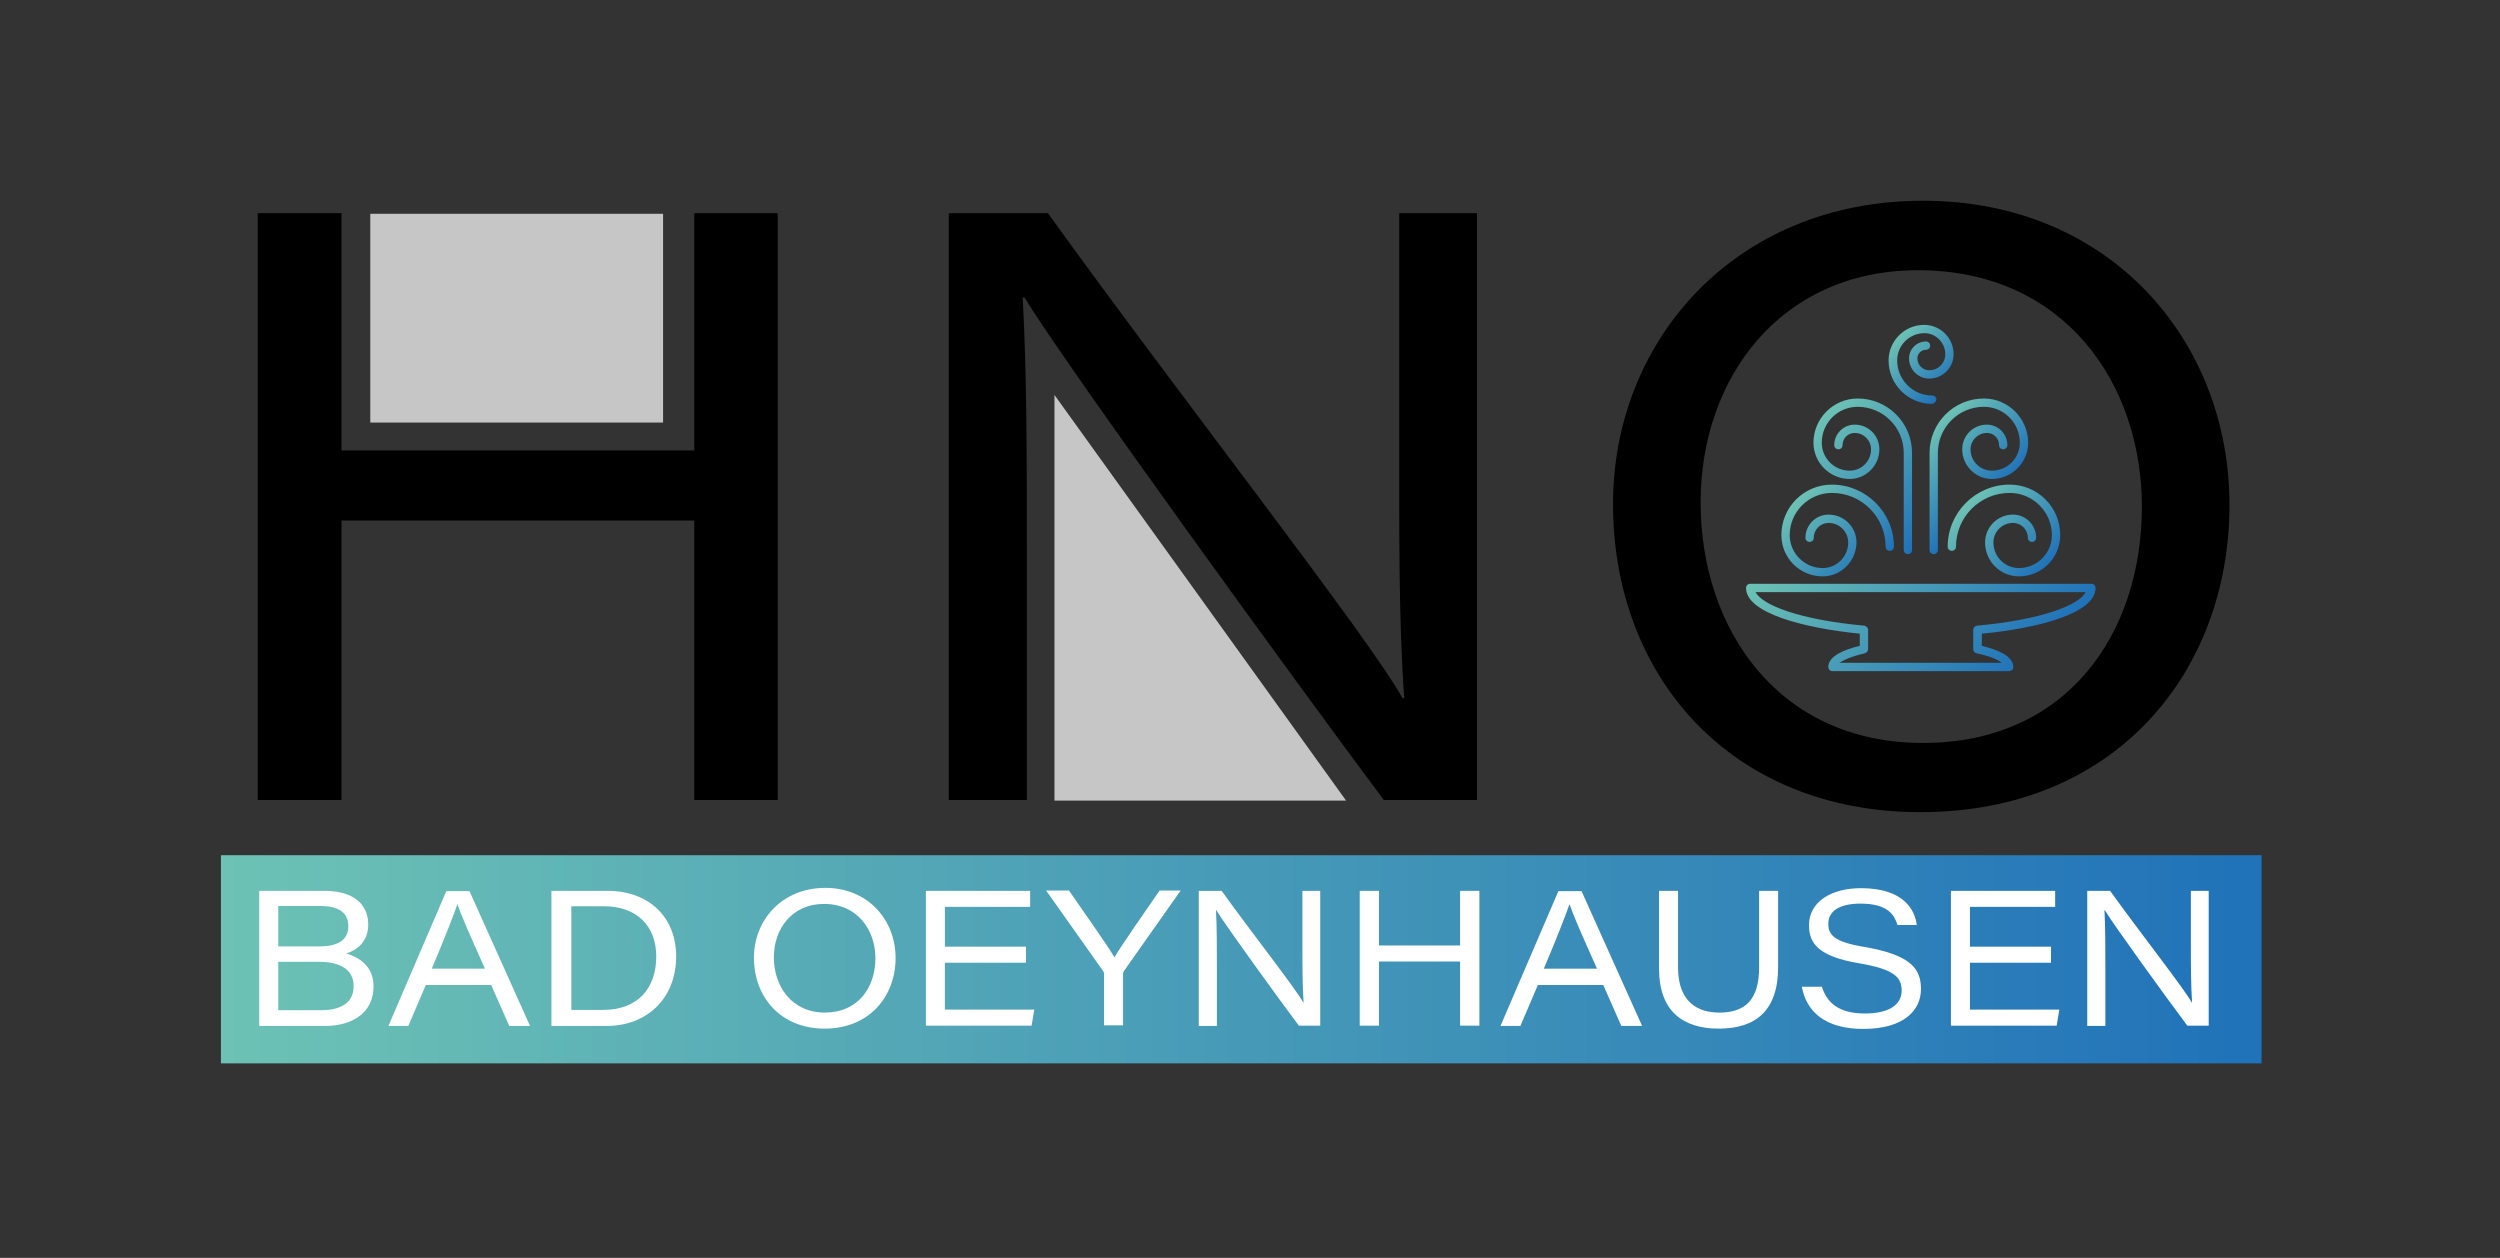 <?xml version="1.0" encoding="utf-8"?>
<!-- Generator: $$$/GeneralStr/196=Adobe Illustrator 27.6.0, SVG Export Plug-In . SVG Version: 6.00 Build 0)  -->
<svg version="1.1" id="Ebene_1" xmlns="http://www.w3.org/2000/svg" xmlns:xlink="http://www.w3.org/1999/xlink" x="0px" y="0px"
	 viewBox="0 0 841.9 423.6" style="enable-background:new 0 0 841.9 423.6;" xml:space="preserve">
<rect x="0" y="0" width="841.9" height="423.6" fill="#333333" stroke="none"/>
<style type="text/css">
	.st0{fill:url(#SVGID_1_);}
	.st1{fill:#FFFFFF;}
	.st2{fill:url(#SVGID_00000087394218124194898130000008869619221040223665_);}
	.st3{fill:url(#SVGID_00000150087736031574800840000001681951923048320644_);}
	.st4{fill:url(#SVGID_00000012456611482171519960000007016350355842437050_);}
	.st5{fill:url(#SVGID_00000065068791102136802550000012018312353003149486_);}
	.st6{fill:url(#SVGID_00000134931694046616715180000010697300934486937769_);}
	.st7{fill:url(#SVGID_00000027575675844119008830000015387391539868039595_);}
	.st8{fill:#C6C6C6;}
</style>
<linearGradient id="SVGID_1_" gradientUnits="userSpaceOnUse" x1="74.393" y1="323.053" x2="761.602" y2="323.053">
	<stop  offset="0" style="stop-color:#6DC2B5"/>
	<stop  offset="1" style="stop-color:#2072B9"/>
</linearGradient>
<rect x="74.4" y="288" class="st0" width="687.2" height="70.1"/>
<g>
	<path d="M86.8,71.8H115v79.9h118.8V71.8h28.1v197.6h-28.1v-94.1H115v94.1H86.8V71.8z"/>
	<path d="M319.5,269.4V71.8h33.4c44.5,61.8,108.2,143,119.4,163.3h0.6c-1.9-25.6-1.7-57-1.7-89V71.8h26.2v197.6h-31.4
		c-29.5-39.5-106.9-146.1-121-169.2h-0.6c1.4,25.6,1.4,53.4,1.4,88.5v80.7H319.5z"/>
	<path d="M750.8,170c0,55.7-37.8,103.5-104.1,103.5c-63.7,0-103.5-45.6-103.5-103.8c0-54.8,40.9-102.1,104.4-102.1
		C710.7,67.6,750.8,114.9,750.8,170z M572.7,169.2c0,42.3,25.9,81,74.9,81c48.4,0,73.7-36.7,73.7-79.6c0-41.2-25.9-79.6-75.4-79.6
		C599.7,91,572.7,127.2,572.7,169.2z"/>
</g>
<g>
	<path class="st1" d="M87.3,300h21.9c9.8,0,14.8,4.4,14.8,11.4c0,5.7-3.8,8.6-7.4,9.7c4.1,1.2,9.2,4.1,9.2,11.1
		c0,9.1-7.5,13.3-16.3,13.3H87.3V300z M107.6,318.7c6.6,0,9.7-2.4,9.7-6.8c0-5.2-4.2-6.8-9.5-6.8H93.7v13.6H107.6z M93.7,340.2h14.5
		c5.3,0,10.9-1.7,10.9-8.1c0-5.4-4.3-8.2-11.6-8.2H93.7V340.2z"/>
	<path class="st1" d="M143.4,331.7l-5.9,13.8h-6.7l19.5-45.4h7.8l20.4,45.4h-7l-6.1-13.8H143.4z M163.3,326.2
		c-5.6-12.5-8.2-18.5-9.2-21.6H154c-1,2.9-4,10.8-8.6,21.6H163.3z"/>
	<path class="st1" d="M185.8,300h18.7c14.7,0,23.2,9.5,23.2,22c0,14.6-10.2,23.5-23.4,23.5h-18.6V300z M192.3,340.1h10.8
		c12,0,17.9-7.6,17.9-18c0-10.5-6.8-16.8-17.3-16.9h-11.3V340.1z"/>
	<path class="st1" d="M301.6,322.6c0,12.8-8.7,23.8-23.9,23.8c-14.7,0-23.8-10.5-23.8-23.9c0-12.6,9.4-23.5,24-23.5
		C292.4,299,301.6,309.9,301.6,322.6z M260.6,322.4c0,9.7,6,18.6,17.2,18.6c11.1,0,17-8.4,17-18.3c0-9.5-6-18.3-17.3-18.3
		C266.8,304.4,260.6,312.7,260.6,322.4z"/>
	<path class="st1" d="M345.5,324.2h-27.3V340h30.1l-0.9,5.4h-35.6V300h35.1v5.4h-28.7v13.4h27.3V324.2z"/>
	<path class="st1" d="M371.8,345.4v-17.3c0-0.5-0.1-0.8-0.4-1.2l-19.1-27h7.7c5.3,7.7,13.2,18.8,15.3,22.5
		c2.2-3.8,9.9-14.8,15.2-22.5h7.1l-19.1,27.1c-0.2,0.4-0.3,0.6-0.3,1.1v17.2H371.8z"/>
	<path class="st1" d="M403.7,345.4V300h7.7c10.2,14.2,24.9,32.9,27.5,37.6h0.1c-0.4-5.9-0.4-13.1-0.4-20.5V300h6v45.4h-7.2
		c-6.8-9.1-24.6-33.6-27.8-38.9h-0.1c0.3,5.9,0.3,12.3,0.3,20.4v18.6H403.7z"/>
	<path class="st1" d="M457.9,300h6.5v18.4h27.3V300h6.5v45.4h-6.5v-21.6h-27.3v21.6h-6.5V300z"/>
	<path class="st1" d="M517.9,331.7l-5.9,13.8h-6.7l19.5-45.4h7.8l20.4,45.4h-7l-6.1-13.8H517.9z M537.8,326.2
		c-5.6-12.5-8.2-18.5-9.2-21.6h-0.1c-1,2.9-4,10.8-8.6,21.6H537.8z"/>
	<path class="st1" d="M565.1,300v25.8c0,12,7,15.2,13.9,15.2c8.4,0,13.4-4,13.4-15.2V300h6.4v25.7c0,14.8-7.7,20.7-20,20.7
		c-12.2,0-20.1-6-20.1-20.2V300H565.1z"/>
	<path class="st1" d="M613.5,332.2c1.7,5.4,5.6,9.1,14.5,9.1c9,0,12.4-3.5,12.4-7.7c0-4.5-2.5-7.2-14.3-9.2
		c-13.6-2.3-16.9-6.6-16.9-12.8c0-8,7.6-12.5,17.5-12.5c14.8,0,18.2,7.7,18.8,12.4H639c-1-3.1-2.9-7.2-12.5-7.2
		c-6.5,0-10.8,2.2-10.8,6.8c0,3.7,1.9,6.1,12.2,7.8c16.4,2.8,19,7.9,19,14.2c0,7.2-5.8,13.4-19.5,13.4c-12.7,0-19.1-5.8-20.6-14.2
		H613.5z"/>
	<path class="st1" d="M690.7,324.2h-27.3V340h30.1l-0.9,5.4H657V300h35.1v5.4h-28.7v13.4h27.3V324.2z"/>
	<path class="st1" d="M702.9,345.4V300h7.7c10.2,14.2,24.9,32.9,27.5,37.6h0.1c-0.4-5.9-0.4-13.1-0.4-20.5V300h6v45.4h-7.2
		c-6.8-9.1-24.6-33.6-27.8-38.9h-0.1c0.3,5.9,0.3,12.3,0.3,20.4v18.6H702.9z"/>
</g>
<g>
	<g>
		
			<linearGradient id="SVGID_00000151511557525187957910000006664223124461074344_" gradientUnits="userSpaceOnUse" x1="616.643" y1="168.788" x2="677.069" y2="229.215">
			<stop  offset="0" style="stop-color:#6DC2B5"/>
			<stop  offset="1" style="stop-color:#2072B9"/>
		</linearGradient>
		<path style="fill:url(#SVGID_00000151511557525187957910000006664223124461074344_);" d="M676.6,226h-59.5c-0.8,0-1.4-0.6-1.4-1.4
			c0-3.7,5.5-5.9,10.6-7.1v-4.1c-18.8-1.9-38.3-6.9-38.3-15.4c0-0.8,0.6-1.4,1.4-1.4h114.9c0.8,0,1.4,0.6,1.4,1.4
			c0,8.6-19.5,13.6-38.3,15.4v4.1c5.1,1.2,10.6,3.4,10.6,7.1C678,225.4,677.4,226,676.6,226z M619.5,223.2h54.6
			c-1.2-1-3.8-2.2-8.5-3.2c-0.6-0.1-1.1-0.7-1.1-1.4v-6.5c0-0.7,0.6-1.3,1.3-1.4c21.9-2,34.4-7,36.6-11.3H591.2
			c2.3,4.4,14.8,9.3,36.6,11.3c0.7,0.1,1.3,0.7,1.3,1.4v6.5c0,0.7-0.5,1.2-1.1,1.4C623.3,221.1,620.8,222.3,619.5,223.2z"/>
	</g>
	<g>
		
			<linearGradient id="SVGID_00000036217058604176618650000011210508922037406616_" gradientUnits="userSpaceOnUse" x1="638.951" y1="113.356" x2="656.347" y2="130.752">
			<stop  offset="0" style="stop-color:#6DC2B5"/>
			<stop  offset="1" style="stop-color:#2072B9"/>
		</linearGradient>
		<path style="fill:url(#SVGID_00000036217058604176618650000011210508922037406616_);" d="M650.6,136c-8.1,0-14.6-6.6-14.6-14.6
			c0-6.6,5.4-12,12-12c5.4,0,9.9,4.4,9.9,9.9c0,4.5-3.7,8.2-8.2,8.2c-3.8,0-6.8-3.1-6.8-6.8c0-3.2,2.6-5.7,5.7-5.7
			c0.8,0,1.4,0.6,1.4,1.4c0,0.8-0.6,1.4-1.4,1.4c-1.6,0-2.9,1.3-2.9,2.9c0,2.2,1.8,4,4,4c3,0,5.4-2.4,5.4-5.4c0-3.9-3.2-7.1-7-7.1
			c-5.1,0-9.2,4.1-9.2,9.2c0,6.5,5.3,11.8,11.8,11.8c0.8,0,1.4,0.6,1.4,1.4C652,135.3,651.3,136,650.6,136z"/>
	</g>
	<g>
		
			<linearGradient id="SVGID_00000072251552779675186830000001029284215738308534_" gradientUnits="userSpaceOnUse" x1="663.678" y1="167.777" x2="687.856" y2="191.955">
			<stop  offset="0" style="stop-color:#6DC2B5"/>
			<stop  offset="1" style="stop-color:#2072B9"/>
		</linearGradient>
		<path style="fill:url(#SVGID_00000072251552779675186830000001029284215738308534_);" d="M679.9,194.1c-6.3,0-11.4-5.1-11.4-11.4
			c0-5.2,4.2-9.4,9.4-9.4c4.3,0,7.8,3.5,7.8,7.8c0,0.8-0.6,1.4-1.4,1.4s-1.4-0.6-1.4-1.4c0-2.7-2.2-5-5-5c-3.6,0-6.6,2.9-6.6,6.6
			c0,4.7,3.8,8.6,8.6,8.6c6.1,0,11.1-5,11.1-11.1c0-7.8-6.4-14.2-14.2-14.2c-10,0-18.1,8.1-18.1,18.1c0,0.8-0.6,1.4-1.4,1.4
			c-0.8,0-1.4-0.6-1.4-1.4c0-11.5,9.4-20.9,20.9-20.9c9.4,0,17,7.6,17,17C693.8,187.9,687.6,194.1,679.9,194.1z"/>
	</g>
	<g>
		
			<linearGradient id="SVGID_00000056423420470031773540000006031715679247942791_" gradientUnits="userSpaceOnUse" x1="605.597" y1="167.521" x2="630.288" y2="192.212">
			<stop  offset="0" style="stop-color:#6DC2B5"/>
			<stop  offset="1" style="stop-color:#2072B9"/>
		</linearGradient>
		<path style="fill:url(#SVGID_00000056423420470031773540000006031715679247942791_);" d="M613.8,194.1c-7.7,0-13.9-6.2-13.9-13.9
			c0-9.4,7.6-17,17-17c11.5,0,20.9,9.4,20.9,20.9c0,0.8-0.6,1.4-1.4,1.4c-0.8,0-1.4-0.6-1.4-1.4c0-10-8.1-18.1-18.1-18.1
			c-7.8,0-14.2,6.4-14.2,14.2c0,6.1,5,11.1,11.1,11.1c4.7,0,8.6-3.8,8.6-8.6c0-3.6-2.9-6.6-6.6-6.6c-2.7,0-5,2.2-5,5
			c0,0.8-0.6,1.4-1.4,1.4c-0.8,0-1.4-0.6-1.4-1.4c0-4.3,3.5-7.8,7.8-7.8c5.2,0,9.4,4.2,9.4,9.4C625.1,189,620,194.1,613.8,194.1z"/>
	</g>
	<g>
		
			<linearGradient id="SVGID_00000176027194596227099760000014238130744553587089_" gradientUnits="userSpaceOnUse" x1="615.376" y1="138.253" x2="653.384" y2="176.261">
			<stop  offset="0" style="stop-color:#6DC2B5"/>
			<stop  offset="1" style="stop-color:#2072B9"/>
		</linearGradient>
		<path style="fill:url(#SVGID_00000176027194596227099760000014238130744553587089_);" d="M625.6,134.2c-8.2,0-14.9,6.7-14.9,14.9
			c0,6.7,5.5,12.2,12.2,12.2c5.5,0,10-4.5,10-10c0-4.6-3.7-8.3-8.3-8.3c-3.8,0-6.9,3.1-6.9,6.9c0,0.8,0.6,1.4,1.4,1.4
			s1.4-0.6,1.4-1.4c0-2.3,1.8-4.1,4.1-4.1c3,0,5.5,2.5,5.5,5.5c0,4-3.2,7.2-7.2,7.2c-5.2,0-9.4-4.2-9.4-9.4
			c0-6.7,5.4-12.1,12.1-12.1c8.5,0,15.5,6.9,15.5,15.5v32.7c0,0.8,0.6,1.4,1.4,1.4c0.8,0,1.4-0.6,1.4-1.4v-32.7
			C643.9,142.4,635.7,134.2,625.6,134.2z"/>
	</g>
	<g>
		
			<linearGradient id="SVGID_00000040536797001060574020000013596934492046228892_" gradientUnits="userSpaceOnUse" x1="648.413" y1="146.34" x2="670.248" y2="168.174">
			<stop  offset="0" style="stop-color:#6DC2B5"/>
			<stop  offset="1" style="stop-color:#2072B9"/>
		</linearGradient>
		<path style="fill:url(#SVGID_00000040536797001060574020000013596934492046228892_);" d="M668.1,134.2c-10.1,0-18.3,8.2-18.3,18.3
			v32.7c0,0.8,0.6,1.4,1.4,1.4c0.8,0,1.4-0.6,1.4-1.4v-32.7c0-8.5,6.9-15.5,15.5-15.5c6.7,0,12.1,5.4,12.1,12.1
			c0,5.2-4.2,9.4-9.4,9.4c-4,0-7.2-3.2-7.2-7.2c0-3,2.5-5.5,5.5-5.5c2.3,0,4.1,1.8,4.1,4.1c0,0.8,0.6,1.4,1.4,1.4
			c0.8,0,1.4-0.6,1.4-1.4c0-3.8-3.1-6.9-6.9-6.9c-4.6,0-8.3,3.7-8.3,8.3c0,5.5,4.5,10,10,10c6.7,0,12.2-5.5,12.2-12.2
			C683,140.9,676.3,134.2,668.1,134.2z"/>
	</g>
</g>
<rect x="124.7" y="72" class="st8" width="98.6" height="70.3"/>
<polyline class="st8" points="355.1,133 355.1,269.6 453.3,269.6 "/>
</svg>
